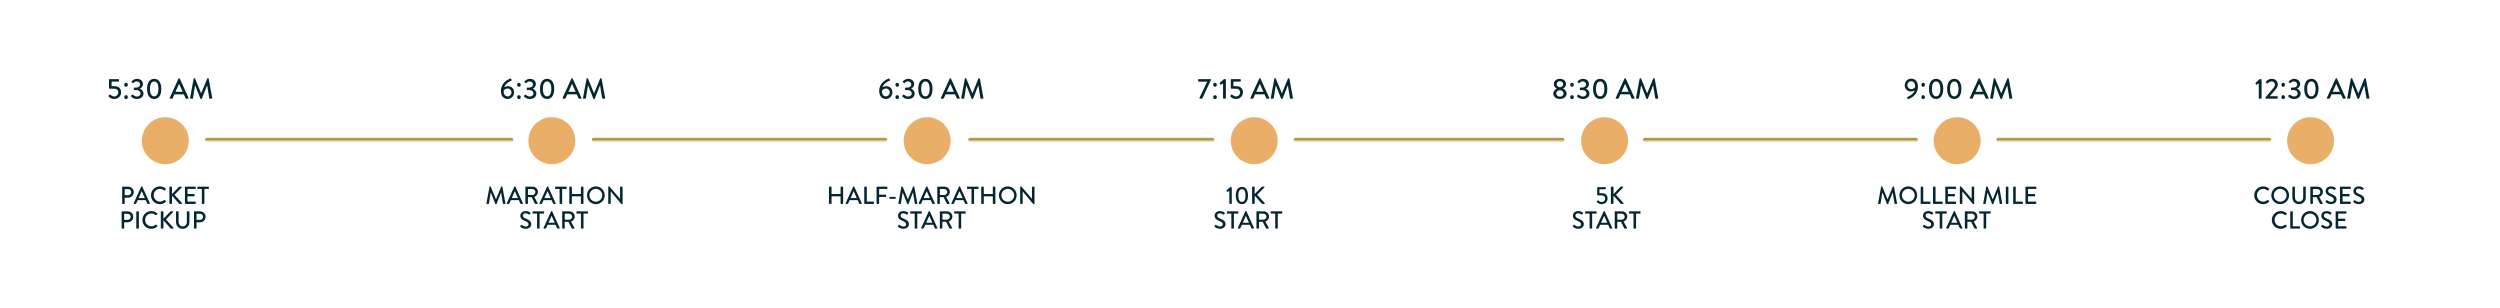 <svg xmlns="http://www.w3.org/2000/svg" width="608" height="75" viewBox="0 0 608 75" fill="none"><rect width="608" height="75" fill="white"></rect><path d="M121.817 22.11C121.817 20.157 123.49 19.331 124.134 19.086C124.218 19.058 124.281 19.093 124.309 19.17L124.428 19.457C124.463 19.541 124.435 19.618 124.302 19.66C123.98 19.765 122.867 20.346 122.636 21.207C122.692 21.172 123.098 20.948 123.567 20.948C124.309 20.948 125.03 21.501 125.03 22.467C125.03 23.349 124.316 24.07 123.469 24.07C122.349 24.07 121.817 23.188 121.817 22.11ZM123.462 23.44C123.98 23.44 124.386 22.999 124.386 22.474C124.386 21.949 123.973 21.522 123.455 21.522C122.902 21.522 122.538 21.928 122.496 22.054C122.44 22.642 122.699 23.44 123.462 23.44ZM125.772 23.622C125.772 23.449 125.814 23.328 125.898 23.258C125.982 23.188 126.082 23.153 126.199 23.153C126.32 23.153 126.423 23.188 126.507 23.258C126.596 23.328 126.64 23.449 126.64 23.622C126.64 23.79 126.596 23.911 126.507 23.986C126.423 24.061 126.32 24.098 126.199 24.098C126.082 24.098 125.982 24.061 125.898 23.986C125.814 23.911 125.772 23.79 125.772 23.622ZM125.772 20.626C125.772 20.449 125.814 20.325 125.898 20.255C125.982 20.185 126.082 20.15 126.199 20.15C126.32 20.15 126.423 20.185 126.507 20.255C126.596 20.325 126.64 20.449 126.64 20.626C126.64 20.794 126.596 20.915 126.507 20.99C126.423 21.065 126.32 21.102 126.199 21.102C126.082 21.102 125.982 21.065 125.898 20.99C125.814 20.915 125.772 20.794 125.772 20.626ZM127.435 23.447C127.393 23.398 127.393 23.321 127.442 23.279L127.715 23.027C127.785 22.971 127.848 22.978 127.904 23.041C127.946 23.097 128.338 23.475 128.856 23.475C129.311 23.475 129.731 23.188 129.731 22.719C129.731 22.299 129.374 21.9 128.625 21.9H128.233C128.156 21.9 128.1 21.851 128.1 21.753V21.452C128.1 21.347 128.142 21.305 128.24 21.305H128.632C129.29 21.305 129.619 20.969 129.619 20.556C129.619 20.087 129.234 19.793 128.821 19.793C128.401 19.793 128.149 20.031 128.009 20.185C127.967 20.241 127.89 20.255 127.827 20.199L127.568 19.968C127.512 19.919 127.519 19.835 127.568 19.786C127.568 19.786 128.1 19.17 128.863 19.17C129.675 19.17 130.326 19.667 130.326 20.451C130.326 20.99 129.92 21.403 129.605 21.55V21.571C129.934 21.711 130.452 22.131 130.452 22.733C130.452 23.496 129.836 24.07 128.87 24.07C128.002 24.07 127.589 23.629 127.435 23.447ZM133.058 24.07C131.952 24.07 131.322 23.153 131.322 21.62C131.322 20.087 131.952 19.17 133.058 19.17C134.157 19.17 134.787 20.087 134.787 21.62C134.787 23.153 134.157 24.07 133.058 24.07ZM133.058 23.433C133.709 23.433 134.08 22.782 134.08 21.62C134.08 20.472 133.709 19.814 133.058 19.814C132.4 19.814 132.029 20.472 132.029 21.62C132.029 22.782 132.4 23.433 133.058 23.433ZM136.94 24C136.835 24 136.779 23.909 136.821 23.818L138.97 19.107C138.991 19.065 139.054 19.03 139.089 19.03H139.159C139.194 19.03 139.257 19.065 139.278 19.107L141.413 23.818C141.455 23.909 141.399 24 141.294 24H140.853C140.769 24 140.72 23.958 140.692 23.895L140.258 22.936H137.969C137.829 23.258 137.682 23.573 137.542 23.895C137.521 23.944 137.465 24 137.381 24H136.94ZM138.242 22.334H139.992L139.131 20.416H139.096L138.242 22.334ZM141.778 23.839L142.646 19.135C142.66 19.079 142.716 19.03 142.772 19.03H142.884C142.926 19.03 142.989 19.065 143.003 19.107L144.466 22.684H144.494L145.95 19.107C145.964 19.065 146.02 19.03 146.069 19.03H146.181C146.237 19.03 146.293 19.079 146.307 19.135L147.168 23.839C147.189 23.937 147.14 24 147.042 24H146.587C146.524 24 146.468 23.951 146.454 23.902L145.936 20.773C145.929 20.773 145.915 20.773 145.915 20.773L144.655 23.993C144.641 24.035 144.599 24.07 144.536 24.07H144.41C144.354 24.07 144.305 24.035 144.291 23.993L143.024 20.773C143.017 20.773 143.003 20.773 142.996 20.773L142.492 23.902C142.485 23.951 142.422 24 142.366 24H141.911C141.813 24 141.764 23.937 141.778 23.839Z" fill="#032731"></path><path d="M118.299 49.452L119.043 45.42C119.055 45.372 119.103 45.33 119.151 45.33H119.247C119.283 45.33 119.337 45.36 119.349 45.396L120.603 48.462H120.627L121.875 45.396C121.887 45.36 121.935 45.33 121.977 45.33H122.073C122.121 45.33 122.169 45.372 122.181 45.42L122.919 49.452C122.937 49.536 122.895 49.59 122.811 49.59H122.421C122.367 49.59 122.319 49.548 122.307 49.506L121.863 46.824C121.857 46.824 121.845 46.824 121.845 46.824L120.765 49.584C120.753 49.62 120.717 49.65 120.663 49.65H120.555C120.507 49.65 120.465 49.62 120.453 49.584L119.367 46.824C119.361 46.824 119.349 46.824 119.343 46.824L118.911 49.506C118.905 49.548 118.851 49.59 118.803 49.59H118.413C118.329 49.59 118.287 49.536 118.299 49.452ZM123.34 49.59C123.25 49.59 123.202 49.512 123.238 49.434L125.08 45.396C125.098 45.36 125.152 45.33 125.182 45.33H125.242C125.272 45.33 125.326 45.36 125.344 45.396L127.174 49.434C127.21 49.512 127.162 49.59 127.072 49.59H126.694C126.622 49.59 126.58 49.554 126.556 49.5L126.184 48.678H124.222C124.102 48.954 123.976 49.224 123.856 49.5C123.838 49.542 123.79 49.59 123.718 49.59H123.34ZM124.456 48.162H125.956L125.218 46.518H125.188L124.456 48.162ZM127.774 49.476V45.504C127.774 45.444 127.822 45.39 127.888 45.39H129.52C130.24 45.39 130.828 45.96 130.828 46.674C130.828 47.226 130.462 47.682 129.94 47.892L130.762 49.416C130.804 49.494 130.762 49.59 130.66 49.59H130.192C130.144 49.59 130.108 49.56 130.096 49.536L129.298 47.946H128.392V49.476C128.392 49.536 128.338 49.59 128.278 49.59H127.888C127.822 49.59 127.774 49.536 127.774 49.476ZM128.404 47.43H129.472C129.862 47.43 130.204 47.1 130.204 46.686C130.204 46.296 129.862 45.972 129.472 45.972H128.404V47.43ZM131.303 49.59C131.213 49.59 131.165 49.512 131.201 49.434L133.043 45.396C133.061 45.36 133.115 45.33 133.145 45.33H133.205C133.235 45.33 133.289 45.36 133.307 45.396L135.137 49.434C135.173 49.512 135.125 49.59 135.035 49.59H134.657C134.585 49.59 134.543 49.554 134.519 49.5L134.147 48.678H132.185C132.065 48.954 131.939 49.224 131.819 49.5C131.801 49.542 131.753 49.59 131.681 49.59H131.303ZM132.419 48.162H133.919L133.181 46.518H133.151L132.419 48.162ZM136.091 49.476V45.954H135.113C135.047 45.954 134.999 45.9 134.999 45.84V45.504C134.999 45.444 135.047 45.39 135.113 45.39H137.693C137.759 45.39 137.807 45.444 137.807 45.504V45.84C137.807 45.9 137.759 45.954 137.693 45.954H136.715V49.476C136.715 49.536 136.661 49.59 136.601 49.59H136.205C136.145 49.59 136.091 49.536 136.091 49.476ZM138.456 49.476V45.504C138.456 45.444 138.51 45.39 138.57 45.39H138.966C139.032 45.39 139.08 45.444 139.08 45.504V47.178H141.276V45.504C141.276 45.444 141.324 45.39 141.39 45.39H141.786C141.846 45.39 141.9 45.444 141.9 45.504V49.476C141.9 49.536 141.846 49.59 141.786 49.59H141.39C141.324 49.59 141.276 49.536 141.276 49.476V47.742H139.08V49.476C139.08 49.536 139.032 49.59 138.966 49.59H138.57C138.51 49.59 138.456 49.536 138.456 49.476ZM142.755 47.496C142.755 46.296 143.709 45.33 144.909 45.33C146.109 45.33 147.069 46.296 147.069 47.496C147.069 48.696 146.109 49.65 144.909 49.65C143.709 49.65 142.755 48.696 142.755 47.496ZM143.355 47.496C143.355 48.354 144.057 49.05 144.909 49.05C145.767 49.05 146.469 48.354 146.469 47.496C146.469 46.644 145.767 45.93 144.909 45.93C144.057 45.93 143.355 46.644 143.355 47.496ZM147.925 49.476V45.438C147.925 45.378 147.979 45.33 148.039 45.33H148.189L150.793 48.342H150.799V45.504C150.799 45.444 150.847 45.39 150.913 45.39H151.297C151.357 45.39 151.411 45.444 151.411 45.504V49.542C151.411 49.602 151.357 49.65 151.297 49.65H151.141L148.537 46.554H148.531V49.476C148.531 49.536 148.483 49.59 148.417 49.59H148.039C147.979 49.59 147.925 49.536 147.925 49.476Z" fill="#032731"></path><path d="M126.578 55.176C126.524 55.128 126.482 55.086 126.542 54.984C126.596 54.906 126.644 54.816 126.698 54.738C126.752 54.66 126.836 54.636 126.902 54.69C126.938 54.72 127.4 55.104 127.862 55.104C128.276 55.104 128.54 54.852 128.54 54.546C128.54 54.186 128.228 53.958 127.634 53.712C127.022 53.454 126.542 53.136 126.542 52.44C126.542 51.972 126.902 51.33 127.856 51.33C128.456 51.33 128.906 51.642 128.966 51.684C129.014 51.714 129.062 51.798 129.002 51.888C128.954 51.96 128.9 52.044 128.852 52.116C128.804 52.194 128.726 52.23 128.642 52.176C128.6 52.152 128.18 51.876 127.832 51.876C127.328 51.876 127.154 52.194 127.154 52.416C127.154 52.758 127.418 52.968 127.916 53.172C128.612 53.454 129.206 53.784 129.206 54.516C129.206 55.14 128.648 55.65 127.868 55.65C127.136 55.65 126.674 55.266 126.578 55.176ZM130.611 55.476V51.954H129.633C129.567 51.954 129.519 51.9 129.519 51.84V51.504C129.519 51.444 129.567 51.39 129.633 51.39H132.213C132.279 51.39 132.327 51.444 132.327 51.504V51.84C132.327 51.9 132.279 51.954 132.213 51.954H131.235V55.476C131.235 55.536 131.181 55.59 131.121 55.59H130.725C130.665 55.59 130.611 55.536 130.611 55.476ZM132.286 55.59C132.196 55.59 132.148 55.512 132.184 55.434L134.026 51.396C134.044 51.36 134.098 51.33 134.128 51.33H134.188C134.218 51.33 134.272 51.36 134.29 51.396L136.12 55.434C136.156 55.512 136.108 55.59 136.018 55.59H135.64C135.568 55.59 135.526 55.554 135.502 55.5L135.13 54.678H133.168C133.048 54.954 132.922 55.224 132.802 55.5C132.784 55.542 132.736 55.59 132.664 55.59H132.286ZM133.402 54.162H134.902L134.164 52.518H134.134L133.402 54.162ZM136.72 55.476V51.504C136.72 51.444 136.768 51.39 136.834 51.39H138.466C139.186 51.39 139.774 51.96 139.774 52.674C139.774 53.226 139.408 53.682 138.886 53.892L139.708 55.416C139.75 55.494 139.708 55.59 139.606 55.59H139.138C139.09 55.59 139.054 55.56 139.042 55.536L138.244 53.946H137.338V55.476C137.338 55.536 137.284 55.59 137.224 55.59H136.834C136.768 55.59 136.72 55.536 136.72 55.476ZM137.35 53.43H138.418C138.808 53.43 139.15 53.1 139.15 52.686C139.15 52.296 138.808 51.972 138.418 51.972H137.35V53.43ZM141.287 55.476V51.954H140.309C140.243 51.954 140.195 51.9 140.195 51.84V51.504C140.195 51.444 140.243 51.39 140.309 51.39H142.889C142.955 51.39 143.003 51.444 143.003 51.504V51.84C143.003 51.9 142.955 51.954 142.889 51.954H141.911V55.476C141.911 55.536 141.857 55.59 141.797 55.59H141.401C141.341 55.59 141.287 55.536 141.287 55.476Z" fill="#032731"></path><path d="M213.817 22.11C213.817 20.157 215.49 19.331 216.134 19.086C216.218 19.058 216.281 19.093 216.309 19.17L216.428 19.457C216.463 19.541 216.435 19.618 216.302 19.66C215.98 19.765 214.867 20.346 214.636 21.207C214.692 21.172 215.098 20.948 215.567 20.948C216.309 20.948 217.03 21.501 217.03 22.467C217.03 23.349 216.316 24.07 215.469 24.07C214.349 24.07 213.817 23.188 213.817 22.11ZM215.462 23.44C215.98 23.44 216.386 22.999 216.386 22.474C216.386 21.949 215.973 21.522 215.455 21.522C214.902 21.522 214.538 21.928 214.496 22.054C214.44 22.642 214.699 23.44 215.462 23.44ZM217.772 23.622C217.772 23.449 217.814 23.328 217.898 23.258C217.982 23.188 218.082 23.153 218.199 23.153C218.32 23.153 218.423 23.188 218.507 23.258C218.596 23.328 218.64 23.449 218.64 23.622C218.64 23.79 218.596 23.911 218.507 23.986C218.423 24.061 218.32 24.098 218.199 24.098C218.082 24.098 217.982 24.061 217.898 23.986C217.814 23.911 217.772 23.79 217.772 23.622ZM217.772 20.626C217.772 20.449 217.814 20.325 217.898 20.255C217.982 20.185 218.082 20.15 218.199 20.15C218.32 20.15 218.423 20.185 218.507 20.255C218.596 20.325 218.64 20.449 218.64 20.626C218.64 20.794 218.596 20.915 218.507 20.99C218.423 21.065 218.32 21.102 218.199 21.102C218.082 21.102 217.982 21.065 217.898 20.99C217.814 20.915 217.772 20.794 217.772 20.626ZM219.435 23.447C219.393 23.398 219.393 23.321 219.442 23.279L219.715 23.027C219.785 22.971 219.848 22.978 219.904 23.041C219.946 23.097 220.338 23.475 220.856 23.475C221.311 23.475 221.731 23.188 221.731 22.719C221.731 22.299 221.374 21.9 220.625 21.9H220.233C220.156 21.9 220.1 21.851 220.1 21.753V21.452C220.1 21.347 220.142 21.305 220.24 21.305H220.632C221.29 21.305 221.619 20.969 221.619 20.556C221.619 20.087 221.234 19.793 220.821 19.793C220.401 19.793 220.149 20.031 220.009 20.185C219.967 20.241 219.89 20.255 219.827 20.199L219.568 19.968C219.512 19.919 219.519 19.835 219.568 19.786C219.568 19.786 220.1 19.17 220.863 19.17C221.675 19.17 222.326 19.667 222.326 20.451C222.326 20.99 221.92 21.403 221.605 21.55V21.571C221.934 21.711 222.452 22.131 222.452 22.733C222.452 23.496 221.836 24.07 220.87 24.07C220.002 24.07 219.589 23.629 219.435 23.447ZM225.058 24.07C223.952 24.07 223.322 23.153 223.322 21.62C223.322 20.087 223.952 19.17 225.058 19.17C226.157 19.17 226.787 20.087 226.787 21.62C226.787 23.153 226.157 24.07 225.058 24.07ZM225.058 23.433C225.709 23.433 226.08 22.782 226.08 21.62C226.08 20.472 225.709 19.814 225.058 19.814C224.4 19.814 224.029 20.472 224.029 21.62C224.029 22.782 224.4 23.433 225.058 23.433ZM228.94 24C228.835 24 228.779 23.909 228.821 23.818L230.97 19.107C230.991 19.065 231.054 19.03 231.089 19.03H231.159C231.194 19.03 231.257 19.065 231.278 19.107L233.413 23.818C233.455 23.909 233.399 24 233.294 24H232.853C232.769 24 232.72 23.958 232.692 23.895L232.258 22.936H229.969C229.829 23.258 229.682 23.573 229.542 23.895C229.521 23.944 229.465 24 229.381 24H228.94ZM230.242 22.334H231.992L231.131 20.416H231.096L230.242 22.334ZM233.778 23.839L234.646 19.135C234.66 19.079 234.716 19.03 234.772 19.03H234.884C234.926 19.03 234.989 19.065 235.003 19.107L236.466 22.684H236.494L237.95 19.107C237.964 19.065 238.02 19.03 238.069 19.03H238.181C238.237 19.03 238.293 19.079 238.307 19.135L239.168 23.839C239.189 23.937 239.14 24 239.042 24H238.587C238.524 24 238.468 23.951 238.454 23.902L237.936 20.773C237.929 20.773 237.915 20.773 237.915 20.773L236.655 23.993C236.641 24.035 236.599 24.07 236.536 24.07H236.41C236.354 24.07 236.305 24.035 236.291 23.993L235.024 20.773C235.017 20.773 235.003 20.773 234.996 20.773L234.492 23.902C234.485 23.951 234.422 24 234.366 24H233.911C233.813 24 233.764 23.937 233.778 23.839Z" fill="#032731"></path><path d="M201.609 49.476V45.504C201.609 45.444 201.663 45.39 201.723 45.39H202.119C202.185 45.39 202.233 45.444 202.233 45.504V47.178H204.429V45.504C204.429 45.444 204.477 45.39 204.543 45.39H204.939C204.999 45.39 205.053 45.444 205.053 45.504V49.476C205.053 49.536 204.999 49.59 204.939 49.59H204.543C204.477 49.59 204.429 49.536 204.429 49.476V47.742H202.233V49.476C202.233 49.536 202.185 49.59 202.119 49.59H201.723C201.663 49.59 201.609 49.536 201.609 49.476ZM205.752 49.59C205.662 49.59 205.614 49.512 205.65 49.434L207.492 45.396C207.51 45.36 207.564 45.33 207.594 45.33H207.654C207.684 45.33 207.738 45.36 207.756 45.396L209.586 49.434C209.622 49.512 209.574 49.59 209.484 49.59H209.106C209.034 49.59 208.992 49.554 208.968 49.5L208.596 48.678H206.634C206.514 48.954 206.388 49.224 206.268 49.5C206.25 49.542 206.202 49.59 206.13 49.59H205.752ZM206.868 48.162H208.368L207.63 46.518H207.6L206.868 48.162ZM210.187 49.476V45.504C210.187 45.444 210.235 45.39 210.301 45.39H210.697C210.757 45.39 210.811 45.444 210.811 45.504V49.032H212.437C212.503 49.032 212.551 49.086 212.551 49.146V49.476C212.551 49.536 212.503 49.59 212.437 49.59H210.301C210.235 49.59 210.187 49.536 210.187 49.476ZM213.181 49.476V45.504C213.181 45.444 213.229 45.39 213.295 45.39H215.695C215.761 45.39 215.809 45.444 215.809 45.504V45.84C215.809 45.9 215.761 45.954 215.695 45.954H213.799V47.34H215.401C215.461 47.34 215.515 47.394 215.515 47.454V47.784C215.515 47.844 215.461 47.898 215.401 47.898H213.799V49.476C213.799 49.536 213.745 49.59 213.685 49.59H213.295C213.229 49.59 213.181 49.536 213.181 49.476ZM216.426 48.354C216.36 48.354 216.312 48.306 216.312 48.246V47.988C216.312 47.922 216.36 47.874 216.426 47.874H217.722C217.788 47.874 217.836 47.922 217.836 47.988V48.246C217.836 48.306 217.788 48.354 217.722 48.354H216.426ZM218.477 49.452L219.221 45.42C219.233 45.372 219.281 45.33 219.329 45.33H219.425C219.461 45.33 219.515 45.36 219.527 45.396L220.781 48.462H220.805L222.053 45.396C222.065 45.36 222.113 45.33 222.155 45.33H222.251C222.299 45.33 222.347 45.372 222.359 45.42L223.097 49.452C223.115 49.536 223.073 49.59 222.989 49.59H222.599C222.545 49.59 222.497 49.548 222.485 49.506L222.041 46.824C222.035 46.824 222.023 46.824 222.023 46.824L220.943 49.584C220.931 49.62 220.895 49.65 220.841 49.65H220.733C220.685 49.65 220.643 49.62 220.631 49.584L219.545 46.824C219.539 46.824 219.527 46.824 219.521 46.824L219.089 49.506C219.083 49.548 219.029 49.59 218.981 49.59H218.591C218.507 49.59 218.465 49.536 218.477 49.452ZM223.518 49.59C223.428 49.59 223.38 49.512 223.416 49.434L225.258 45.396C225.276 45.36 225.33 45.33 225.36 45.33H225.42C225.45 45.33 225.504 45.36 225.522 45.396L227.352 49.434C227.388 49.512 227.34 49.59 227.25 49.59H226.872C226.8 49.59 226.758 49.554 226.734 49.5L226.362 48.678H224.4C224.28 48.954 224.154 49.224 224.034 49.5C224.016 49.542 223.968 49.59 223.896 49.59H223.518ZM224.634 48.162H226.134L225.396 46.518H225.366L224.634 48.162ZM227.952 49.476V45.504C227.952 45.444 228 45.39 228.066 45.39H229.698C230.418 45.39 231.006 45.96 231.006 46.674C231.006 47.226 230.64 47.682 230.118 47.892L230.94 49.416C230.982 49.494 230.94 49.59 230.838 49.59H230.37C230.322 49.59 230.286 49.56 230.274 49.536L229.476 47.946H228.57V49.476C228.57 49.536 228.516 49.59 228.456 49.59H228.066C228 49.59 227.952 49.536 227.952 49.476ZM228.582 47.43H229.65C230.04 47.43 230.382 47.1 230.382 46.686C230.382 46.296 230.04 45.972 229.65 45.972H228.582V47.43ZM231.481 49.59C231.391 49.59 231.343 49.512 231.379 49.434L233.221 45.396C233.239 45.36 233.293 45.33 233.323 45.33H233.383C233.413 45.33 233.467 45.36 233.485 45.396L235.315 49.434C235.351 49.512 235.303 49.59 235.213 49.59H234.835C234.763 49.59 234.721 49.554 234.697 49.5L234.325 48.678H232.363C232.243 48.954 232.117 49.224 231.997 49.5C231.979 49.542 231.931 49.59 231.859 49.59H231.481ZM232.597 48.162H234.097L233.359 46.518H233.329L232.597 48.162ZM236.269 49.476V45.954H235.291C235.225 45.954 235.177 45.9 235.177 45.84V45.504C235.177 45.444 235.225 45.39 235.291 45.39H237.871C237.937 45.39 237.985 45.444 237.985 45.504V45.84C237.985 45.9 237.937 45.954 237.871 45.954H236.893V49.476C236.893 49.536 236.839 49.59 236.779 49.59H236.383C236.323 49.59 236.269 49.536 236.269 49.476ZM238.634 49.476V45.504C238.634 45.444 238.688 45.39 238.748 45.39H239.144C239.21 45.39 239.258 45.444 239.258 45.504V47.178H241.454V45.504C241.454 45.444 241.502 45.39 241.568 45.39H241.964C242.024 45.39 242.078 45.444 242.078 45.504V49.476C242.078 49.536 242.024 49.59 241.964 49.59H241.568C241.502 49.59 241.454 49.536 241.454 49.476V47.742H239.258V49.476C239.258 49.536 239.21 49.59 239.144 49.59H238.748C238.688 49.59 238.634 49.536 238.634 49.476ZM242.934 47.496C242.934 46.296 243.888 45.33 245.088 45.33C246.288 45.33 247.248 46.296 247.248 47.496C247.248 48.696 246.288 49.65 245.088 49.65C243.888 49.65 242.934 48.696 242.934 47.496ZM243.534 47.496C243.534 48.354 244.236 49.05 245.088 49.05C245.946 49.05 246.648 48.354 246.648 47.496C246.648 46.644 245.946 45.93 245.088 45.93C244.236 45.93 243.534 46.644 243.534 47.496ZM248.103 49.476V45.438C248.103 45.378 248.157 45.33 248.217 45.33H248.367L250.971 48.342H250.977V45.504C250.977 45.444 251.025 45.39 251.091 45.39H251.475C251.535 45.39 251.589 45.444 251.589 45.504V49.542C251.589 49.602 251.535 49.65 251.475 49.65H251.319L248.715 46.554H248.709V49.476C248.709 49.536 248.661 49.59 248.595 49.59H248.217C248.157 49.59 248.103 49.536 248.103 49.476Z" fill="#032731"></path><path d="M218.428 55.176C218.374 55.128 218.332 55.086 218.392 54.984C218.446 54.906 218.494 54.816 218.548 54.738C218.602 54.66 218.686 54.636 218.752 54.69C218.788 54.72 219.25 55.104 219.712 55.104C220.126 55.104 220.39 54.852 220.39 54.546C220.39 54.186 220.078 53.958 219.484 53.712C218.872 53.454 218.392 53.136 218.392 52.44C218.392 51.972 218.752 51.33 219.706 51.33C220.306 51.33 220.756 51.642 220.816 51.684C220.864 51.714 220.912 51.798 220.852 51.888C220.804 51.96 220.75 52.044 220.702 52.116C220.654 52.194 220.576 52.23 220.492 52.176C220.45 52.152 220.03 51.876 219.682 51.876C219.178 51.876 219.004 52.194 219.004 52.416C219.004 52.758 219.268 52.968 219.766 53.172C220.462 53.454 221.056 53.784 221.056 54.516C221.056 55.14 220.498 55.65 219.718 55.65C218.986 55.65 218.524 55.266 218.428 55.176ZM222.461 55.476V51.954H221.483C221.417 51.954 221.369 51.9 221.369 51.84V51.504C221.369 51.444 221.417 51.39 221.483 51.39H224.063C224.129 51.39 224.177 51.444 224.177 51.504V51.84C224.177 51.9 224.129 51.954 224.063 51.954H223.085V55.476C223.085 55.536 223.031 55.59 222.971 55.59H222.575C222.515 55.59 222.461 55.536 222.461 55.476ZM224.136 55.59C224.046 55.59 223.998 55.512 224.034 55.434L225.876 51.396C225.894 51.36 225.948 51.33 225.978 51.33H226.038C226.068 51.33 226.122 51.36 226.14 51.396L227.97 55.434C228.006 55.512 227.958 55.59 227.868 55.59H227.49C227.418 55.59 227.376 55.554 227.352 55.5L226.98 54.678H225.018C224.898 54.954 224.772 55.224 224.652 55.5C224.634 55.542 224.586 55.59 224.514 55.59H224.136ZM225.252 54.162H226.752L226.014 52.518H225.984L225.252 54.162ZM228.57 55.476V51.504C228.57 51.444 228.618 51.39 228.684 51.39H230.316C231.036 51.39 231.624 51.96 231.624 52.674C231.624 53.226 231.258 53.682 230.736 53.892L231.558 55.416C231.6 55.494 231.558 55.59 231.456 55.59H230.988C230.94 55.59 230.904 55.56 230.892 55.536L230.094 53.946H229.188V55.476C229.188 55.536 229.134 55.59 229.074 55.59H228.684C228.618 55.59 228.57 55.536 228.57 55.476ZM229.2 53.43H230.268C230.658 53.43 231 53.1 231 52.686C231 52.296 230.658 51.972 230.268 51.972H229.2V53.43ZM233.137 55.476V51.954H232.159C232.093 51.954 232.045 51.9 232.045 51.84V51.504C232.045 51.444 232.093 51.39 232.159 51.39H234.739C234.805 51.39 234.853 51.444 234.853 51.504V51.84C234.853 51.9 234.805 51.954 234.739 51.954H233.761V55.476C233.761 55.536 233.707 55.59 233.647 55.59H233.251C233.191 55.59 233.137 55.536 233.137 55.476Z" fill="#032731"></path><path d="M291.705 23.867V23.79L293.595 19.856H291.523C291.453 19.856 291.39 19.793 291.39 19.723V19.373C291.39 19.303 291.453 19.24 291.523 19.24H294.386C294.456 19.24 294.519 19.303 294.519 19.373V19.422L292.461 23.811C292.398 23.951 292.363 24 292.188 24H291.866C291.775 24 291.705 23.937 291.705 23.867ZM295.055 23.622C295.055 23.449 295.097 23.328 295.181 23.258C295.265 23.188 295.365 23.153 295.482 23.153C295.603 23.153 295.706 23.188 295.79 23.258C295.878 23.328 295.923 23.449 295.923 23.622C295.923 23.79 295.878 23.911 295.79 23.986C295.706 24.061 295.603 24.098 295.482 24.098C295.365 24.098 295.265 24.061 295.181 23.986C295.097 23.911 295.055 23.79 295.055 23.622ZM295.055 20.626C295.055 20.449 295.097 20.325 295.181 20.255C295.265 20.185 295.365 20.15 295.482 20.15C295.603 20.15 295.706 20.185 295.79 20.255C295.878 20.325 295.923 20.449 295.923 20.626C295.923 20.794 295.878 20.915 295.79 20.99C295.706 21.065 295.603 21.102 295.482 21.102C295.365 21.102 295.265 21.065 295.181 20.99C295.097 20.915 295.055 20.794 295.055 20.626ZM297.446 23.867V20.311L296.886 20.577C296.823 20.605 296.753 20.591 296.732 20.528L296.648 20.283C296.627 20.227 296.641 20.171 296.669 20.143L297.663 19.24H298.006C298.076 19.24 298.132 19.303 298.132 19.373V23.867C298.132 23.937 298.076 24 298.006 24H297.579C297.502 24 297.446 23.937 297.446 23.867ZM299.257 23.489C299.166 23.384 299.159 23.335 299.243 23.251C299.334 23.174 299.411 23.083 299.502 23.006C299.558 22.957 299.614 22.943 299.67 23.006C299.719 23.069 300.111 23.461 300.643 23.461C301.217 23.461 301.595 22.971 301.595 22.474C301.595 21.984 301.273 21.578 300.622 21.578H299.551C299.411 21.578 299.334 21.445 299.334 21.333V19.373C299.334 19.303 299.39 19.24 299.467 19.24H301.63C301.707 19.24 301.763 19.303 301.763 19.373V19.716C301.763 19.786 301.707 19.849 301.63 19.849H299.964V20.955H300.671C301.7 20.955 302.281 21.55 302.281 22.467C302.281 23.342 301.581 24.07 300.622 24.07C299.859 24.07 299.432 23.699 299.257 23.489ZM304.213 24C304.108 24 304.052 23.909 304.094 23.818L306.243 19.107C306.264 19.065 306.327 19.03 306.362 19.03H306.432C306.467 19.03 306.53 19.065 306.551 19.107L308.686 23.818C308.728 23.909 308.672 24 308.567 24H308.126C308.042 24 307.993 23.958 307.965 23.895L307.531 22.936H305.242C305.102 23.258 304.955 23.573 304.815 23.895C304.794 23.944 304.738 24 304.654 24H304.213ZM305.515 22.334H307.265L306.404 20.416H306.369L305.515 22.334ZM309.051 23.839L309.919 19.135C309.933 19.079 309.989 19.03 310.045 19.03H310.157C310.199 19.03 310.262 19.065 310.276 19.107L311.739 22.684H311.767L313.223 19.107C313.237 19.065 313.293 19.03 313.342 19.03H313.454C313.51 19.03 313.566 19.079 313.58 19.135L314.441 23.839C314.462 23.937 314.413 24 314.315 24H313.86C313.797 24 313.741 23.951 313.727 23.902L313.209 20.773C313.202 20.773 313.188 20.773 313.188 20.773L311.928 23.993C311.914 24.035 311.872 24.07 311.809 24.07H311.683C311.627 24.07 311.578 24.035 311.564 23.993L310.297 20.773C310.29 20.773 310.276 20.773 310.269 20.773L309.765 23.902C309.758 23.951 309.695 24 309.639 24H309.184C309.086 24 309.037 23.937 309.051 23.839Z" fill="#032731"></path><path d="M298.977 49.476V46.428L298.497 46.656C298.443 46.68 298.383 46.668 298.365 46.614L298.293 46.404C298.275 46.356 298.287 46.308 298.311 46.284L299.163 45.51H299.457C299.517 45.51 299.565 45.564 299.565 45.624V49.476C299.565 49.536 299.517 49.59 299.457 49.59H299.091C299.025 49.59 298.977 49.536 298.977 49.476ZM302.036 49.65C301.088 49.65 300.548 48.864 300.548 47.55C300.548 46.236 301.088 45.45 302.036 45.45C302.978 45.45 303.518 46.236 303.518 47.55C303.518 48.864 302.978 49.65 302.036 49.65ZM302.036 49.104C302.594 49.104 302.912 48.546 302.912 47.55C302.912 46.566 302.594 46.002 302.036 46.002C301.472 46.002 301.154 46.566 301.154 47.55C301.154 48.546 301.472 49.104 302.036 49.104ZM304.507 49.446V45.534C304.507 45.456 304.567 45.39 304.651 45.39H304.999C305.077 45.39 305.143 45.456 305.143 45.534V47.196L306.835 45.45C306.859 45.42 306.901 45.39 306.949 45.39H307.399C307.507 45.39 307.567 45.516 307.483 45.606L305.749 47.37L307.585 49.392C307.633 49.452 307.603 49.59 307.477 49.59H306.997C306.937 49.59 306.901 49.566 306.889 49.548L305.143 47.58V49.446C305.143 49.524 305.077 49.59 304.999 49.59H304.651C304.567 49.59 304.507 49.524 304.507 49.446Z" fill="#032731"></path><path d="M295.428 55.176C295.374 55.128 295.332 55.086 295.392 54.984C295.446 54.906 295.494 54.816 295.548 54.738C295.602 54.66 295.686 54.636 295.752 54.69C295.788 54.72 296.25 55.104 296.712 55.104C297.126 55.104 297.39 54.852 297.39 54.546C297.39 54.186 297.078 53.958 296.484 53.712C295.872 53.454 295.392 53.136 295.392 52.44C295.392 51.972 295.752 51.33 296.706 51.33C297.306 51.33 297.756 51.642 297.816 51.684C297.864 51.714 297.912 51.798 297.852 51.888C297.804 51.96 297.75 52.044 297.702 52.116C297.654 52.194 297.576 52.23 297.492 52.176C297.45 52.152 297.03 51.876 296.682 51.876C296.178 51.876 296.004 52.194 296.004 52.416C296.004 52.758 296.268 52.968 296.766 53.172C297.462 53.454 298.056 53.784 298.056 54.516C298.056 55.14 297.498 55.65 296.718 55.65C295.986 55.65 295.524 55.266 295.428 55.176ZM299.461 55.476V51.954H298.483C298.417 51.954 298.369 51.9 298.369 51.84V51.504C298.369 51.444 298.417 51.39 298.483 51.39H301.063C301.129 51.39 301.177 51.444 301.177 51.504V51.84C301.177 51.9 301.129 51.954 301.063 51.954H300.085V55.476C300.085 55.536 300.031 55.59 299.971 55.59H299.575C299.515 55.59 299.461 55.536 299.461 55.476ZM301.136 55.59C301.046 55.59 300.998 55.512 301.034 55.434L302.876 51.396C302.894 51.36 302.948 51.33 302.978 51.33H303.038C303.068 51.33 303.122 51.36 303.14 51.396L304.97 55.434C305.006 55.512 304.958 55.59 304.868 55.59H304.49C304.418 55.59 304.376 55.554 304.352 55.5L303.98 54.678H302.018C301.898 54.954 301.772 55.224 301.652 55.5C301.634 55.542 301.586 55.59 301.514 55.59H301.136ZM302.252 54.162H303.752L303.014 52.518H302.984L302.252 54.162ZM305.57 55.476V51.504C305.57 51.444 305.618 51.39 305.684 51.39H307.316C308.036 51.39 308.624 51.96 308.624 52.674C308.624 53.226 308.258 53.682 307.736 53.892L308.558 55.416C308.6 55.494 308.558 55.59 308.456 55.59H307.988C307.94 55.59 307.904 55.56 307.892 55.536L307.094 53.946H306.188V55.476C306.188 55.536 306.134 55.59 306.074 55.59H305.684C305.618 55.59 305.57 55.536 305.57 55.476ZM306.2 53.43H307.268C307.658 53.43 308 53.1 308 52.686C308 52.296 307.658 51.972 307.268 51.972H306.2V53.43ZM310.137 55.476V51.954H309.159C309.093 51.954 309.045 51.9 309.045 51.84V51.504C309.045 51.444 309.093 51.39 309.159 51.39H311.739C311.805 51.39 311.853 51.444 311.853 51.504V51.84C311.853 51.9 311.805 51.954 311.739 51.954H310.761V55.476C310.761 55.536 310.707 55.59 310.647 55.59H310.251C310.191 55.59 310.137 55.536 310.137 55.476Z" fill="#032731"></path><path d="M377.757 22.726C377.757 22.117 378.345 21.676 378.604 21.557V21.536C378.303 21.382 377.883 20.997 377.883 20.451C377.883 19.681 378.527 19.17 379.367 19.17C380.228 19.17 380.865 19.681 380.865 20.451C380.865 20.99 380.445 21.375 380.144 21.529V21.557C380.466 21.704 380.991 22.124 380.991 22.726C380.991 23.489 380.375 24.07 379.36 24.07C378.38 24.07 377.757 23.489 377.757 22.726ZM379.374 21.228C379.913 21.151 380.158 20.85 380.158 20.479C380.158 20.052 379.815 19.744 379.353 19.744C378.933 19.744 378.59 20.052 378.59 20.479C378.59 20.857 378.828 21.144 379.374 21.228ZM378.485 22.74C378.485 23.202 378.905 23.503 379.367 23.503C379.864 23.503 380.263 23.209 380.263 22.74C380.263 22.369 379.941 21.984 379.374 21.9C378.807 21.984 378.485 22.369 378.485 22.74ZM381.881 23.622C381.881 23.449 381.923 23.328 382.007 23.258C382.091 23.188 382.192 23.153 382.308 23.153C382.43 23.153 382.532 23.188 382.616 23.258C382.705 23.328 382.749 23.449 382.749 23.622C382.749 23.79 382.705 23.911 382.616 23.986C382.532 24.061 382.43 24.098 382.308 24.098C382.192 24.098 382.091 24.061 382.007 23.986C381.923 23.911 381.881 23.79 381.881 23.622ZM381.881 20.626C381.881 20.449 381.923 20.325 382.007 20.255C382.091 20.185 382.192 20.15 382.308 20.15C382.43 20.15 382.532 20.185 382.616 20.255C382.705 20.325 382.749 20.449 382.749 20.626C382.749 20.794 382.705 20.915 382.616 20.99C382.532 21.065 382.43 21.102 382.308 21.102C382.192 21.102 382.091 21.065 382.007 20.99C381.923 20.915 381.881 20.794 381.881 20.626ZM383.544 23.447C383.502 23.398 383.502 23.321 383.551 23.279L383.824 23.027C383.894 22.971 383.957 22.978 384.013 23.041C384.055 23.097 384.447 23.475 384.965 23.475C385.42 23.475 385.84 23.188 385.84 22.719C385.84 22.299 385.483 21.9 384.734 21.9H384.342C384.265 21.9 384.209 21.851 384.209 21.753V21.452C384.209 21.347 384.251 21.305 384.349 21.305H384.741C385.399 21.305 385.728 20.969 385.728 20.556C385.728 20.087 385.343 19.793 384.93 19.793C384.51 19.793 384.258 20.031 384.118 20.185C384.076 20.241 383.999 20.255 383.936 20.199L383.677 19.968C383.621 19.919 383.628 19.835 383.677 19.786C383.677 19.786 384.209 19.17 384.972 19.17C385.784 19.17 386.435 19.667 386.435 20.451C386.435 20.99 386.029 21.403 385.714 21.55V21.571C386.043 21.711 386.561 22.131 386.561 22.733C386.561 23.496 385.945 24.07 384.979 24.07C384.111 24.07 383.698 23.629 383.544 23.447ZM389.168 24.07C388.062 24.07 387.432 23.153 387.432 21.62C387.432 20.087 388.062 19.17 389.168 19.17C390.267 19.17 390.897 20.087 390.897 21.62C390.897 23.153 390.267 24.07 389.168 24.07ZM389.168 23.433C389.819 23.433 390.19 22.782 390.19 21.62C390.19 20.472 389.819 19.814 389.168 19.814C388.51 19.814 388.139 20.472 388.139 21.62C388.139 22.782 388.51 23.433 389.168 23.433ZM393.05 24C392.945 24 392.889 23.909 392.931 23.818L395.08 19.107C395.101 19.065 395.164 19.03 395.199 19.03H395.269C395.304 19.03 395.367 19.065 395.388 19.107L397.523 23.818C397.565 23.909 397.509 24 397.404 24H396.963C396.879 24 396.83 23.958 396.802 23.895L396.368 22.936H394.079C393.939 23.258 393.792 23.573 393.652 23.895C393.631 23.944 393.575 24 393.491 24H393.05ZM394.352 22.334H396.102L395.241 20.416H395.206L394.352 22.334ZM397.887 23.839L398.755 19.135C398.769 19.079 398.825 19.03 398.881 19.03H398.993C399.035 19.03 399.098 19.065 399.112 19.107L400.575 22.684H400.603L402.059 19.107C402.073 19.065 402.129 19.03 402.178 19.03H402.29C402.346 19.03 402.402 19.079 402.416 19.135L403.277 23.839C403.298 23.937 403.249 24 403.151 24H402.696C402.633 24 402.577 23.951 402.563 23.902L402.045 20.773C402.038 20.773 402.024 20.773 402.024 20.773L400.764 23.993C400.75 24.035 400.708 24.07 400.645 24.07H400.519C400.463 24.07 400.414 24.035 400.4 23.993L399.133 20.773C399.126 20.773 399.112 20.773 399.105 20.773L398.601 23.902C398.594 23.951 398.531 24 398.475 24H398.02C397.922 24 397.873 23.937 397.887 23.839Z" fill="#032731"></path><path d="M388.374 49.152C388.296 49.062 388.29 49.02 388.362 48.948C388.44 48.882 388.506 48.804 388.584 48.738C388.632 48.696 388.68 48.684 388.728 48.738C388.77 48.792 389.106 49.128 389.562 49.128C390.054 49.128 390.378 48.708 390.378 48.282C390.378 47.862 390.102 47.514 389.544 47.514H388.626C388.506 47.514 388.44 47.4 388.44 47.304V45.624C388.44 45.564 388.488 45.51 388.554 45.51H390.408C390.474 45.51 390.522 45.564 390.522 45.624V45.918C390.522 45.978 390.474 46.032 390.408 46.032H388.98V46.98H389.586C390.468 46.98 390.966 47.49 390.966 48.276C390.966 49.026 390.366 49.65 389.544 49.65C388.89 49.65 388.524 49.332 388.374 49.152ZM391.766 49.446V45.534C391.766 45.456 391.826 45.39 391.91 45.39H392.258C392.336 45.39 392.402 45.456 392.402 45.534V47.196L394.094 45.45C394.118 45.42 394.16 45.39 394.208 45.39H394.658C394.766 45.39 394.826 45.516 394.742 45.606L393.008 47.37L394.844 49.392C394.892 49.452 394.862 49.59 394.736 49.59H394.256C394.196 49.59 394.16 49.566 394.148 49.548L392.402 47.58V49.446C392.402 49.524 392.336 49.59 392.258 49.59H391.91C391.826 49.59 391.766 49.524 391.766 49.446Z" fill="#032731"></path><path d="M382.558 55.176C382.504 55.128 382.462 55.086 382.522 54.984C382.576 54.906 382.624 54.816 382.678 54.738C382.732 54.66 382.816 54.636 382.882 54.69C382.918 54.72 383.38 55.104 383.842 55.104C384.256 55.104 384.52 54.852 384.52 54.546C384.52 54.186 384.208 53.958 383.614 53.712C383.002 53.454 382.522 53.136 382.522 52.44C382.522 51.972 382.882 51.33 383.836 51.33C384.436 51.33 384.886 51.642 384.946 51.684C384.994 51.714 385.042 51.798 384.982 51.888C384.934 51.96 384.88 52.044 384.832 52.116C384.784 52.194 384.706 52.23 384.622 52.176C384.58 52.152 384.16 51.876 383.812 51.876C383.308 51.876 383.134 52.194 383.134 52.416C383.134 52.758 383.398 52.968 383.896 53.172C384.592 53.454 385.186 53.784 385.186 54.516C385.186 55.14 384.628 55.65 383.848 55.65C383.116 55.65 382.654 55.266 382.558 55.176ZM386.591 55.476V51.954H385.613C385.547 51.954 385.499 51.9 385.499 51.84V51.504C385.499 51.444 385.547 51.39 385.613 51.39H388.193C388.259 51.39 388.307 51.444 388.307 51.504V51.84C388.307 51.9 388.259 51.954 388.193 51.954H387.215V55.476C387.215 55.536 387.161 55.59 387.101 55.59H386.705C386.645 55.59 386.591 55.536 386.591 55.476ZM388.266 55.59C388.176 55.59 388.128 55.512 388.164 55.434L390.006 51.396C390.024 51.36 390.078 51.33 390.108 51.33H390.168C390.198 51.33 390.252 51.36 390.27 51.396L392.1 55.434C392.136 55.512 392.088 55.59 391.998 55.59H391.62C391.548 55.59 391.506 55.554 391.482 55.5L391.11 54.678H389.148C389.028 54.954 388.902 55.224 388.782 55.5C388.764 55.542 388.716 55.59 388.644 55.59H388.266ZM389.382 54.162H390.882L390.144 52.518H390.114L389.382 54.162ZM392.7 55.476V51.504C392.7 51.444 392.748 51.39 392.814 51.39H394.446C395.166 51.39 395.754 51.96 395.754 52.674C395.754 53.226 395.388 53.682 394.866 53.892L395.688 55.416C395.73 55.494 395.688 55.59 395.586 55.59H395.118C395.07 55.59 395.034 55.56 395.022 55.536L394.224 53.946H393.318V55.476C393.318 55.536 393.264 55.59 393.204 55.59H392.814C392.748 55.59 392.7 55.536 392.7 55.476ZM393.33 53.43H394.398C394.788 53.43 395.13 53.1 395.13 52.686C395.13 52.296 394.788 51.972 394.398 51.972H393.33V53.43ZM397.267 55.476V51.954H396.289C396.223 51.954 396.175 51.9 396.175 51.84V51.504C396.175 51.444 396.223 51.39 396.289 51.39H398.869C398.935 51.39 398.983 51.444 398.983 51.504V51.84C398.983 51.9 398.935 51.954 398.869 51.954H397.891V55.476C397.891 55.536 397.837 55.59 397.777 55.59H397.381C397.321 55.59 397.267 55.536 397.267 55.476Z" fill="#032731"></path><path d="M456.744 49.452L457.488 45.42C457.5 45.372 457.548 45.33 457.596 45.33H457.692C457.728 45.33 457.782 45.36 457.794 45.396L459.048 48.462H459.072L460.32 45.396C460.332 45.36 460.38 45.33 460.422 45.33H460.518C460.566 45.33 460.614 45.372 460.626 45.42L461.364 49.452C461.382 49.536 461.34 49.59 461.256 49.59H460.866C460.812 49.59 460.764 49.548 460.752 49.506L460.308 46.824C460.302 46.824 460.29 46.824 460.29 46.824L459.21 49.584C459.198 49.62 459.162 49.65 459.108 49.65H459C458.952 49.65 458.91 49.62 458.898 49.584L457.812 46.824C457.806 46.824 457.794 46.824 457.788 46.824L457.356 49.506C457.35 49.548 457.296 49.59 457.248 49.59H456.858C456.774 49.59 456.732 49.536 456.744 49.452ZM461.941 47.496C461.941 46.296 462.895 45.33 464.095 45.33C465.295 45.33 466.255 46.296 466.255 47.496C466.255 48.696 465.295 49.65 464.095 49.65C462.895 49.65 461.941 48.696 461.941 47.496ZM462.541 47.496C462.541 48.354 463.243 49.05 464.095 49.05C464.953 49.05 465.655 48.354 465.655 47.496C465.655 46.644 464.953 45.93 464.095 45.93C463.243 45.93 462.541 46.644 462.541 47.496ZM467.11 49.476V45.504C467.11 45.444 467.158 45.39 467.224 45.39H467.62C467.68 45.39 467.734 45.444 467.734 45.504V49.032H469.36C469.426 49.032 469.474 49.086 469.474 49.146V49.476C469.474 49.536 469.426 49.59 469.36 49.59H467.224C467.158 49.59 467.11 49.536 467.11 49.476ZM470.104 49.476V45.504C470.104 45.444 470.152 45.39 470.218 45.39H470.614C470.674 45.39 470.728 45.444 470.728 45.504V49.032H472.354C472.42 49.032 472.468 49.086 472.468 49.146V49.476C472.468 49.536 472.42 49.59 472.354 49.59H470.218C470.152 49.59 470.104 49.536 470.104 49.476ZM473.099 49.476V45.504C473.099 45.444 473.147 45.39 473.213 45.39H475.613C475.679 45.39 475.727 45.444 475.727 45.504V45.84C475.727 45.9 475.679 45.954 475.613 45.954H473.717V47.178H475.319C475.379 47.178 475.433 47.232 475.433 47.292V47.628C475.433 47.694 475.379 47.742 475.319 47.742H473.717V49.032H475.613C475.679 49.032 475.727 49.086 475.727 49.146V49.476C475.727 49.536 475.679 49.59 475.613 49.59H473.213C473.147 49.59 473.099 49.536 473.099 49.476ZM476.632 49.476V45.438C476.632 45.378 476.686 45.33 476.746 45.33H476.896L479.5 48.342H479.506V45.504C479.506 45.444 479.554 45.39 479.62 45.39H480.004C480.064 45.39 480.118 45.444 480.118 45.504V49.542C480.118 49.602 480.064 49.65 480.004 49.65H479.848L477.244 46.554H477.238V49.476C477.238 49.536 477.19 49.59 477.124 49.59H476.746C476.686 49.59 476.632 49.536 476.632 49.476ZM482.315 49.452L483.059 45.42C483.071 45.372 483.119 45.33 483.167 45.33H483.263C483.299 45.33 483.353 45.36 483.365 45.396L484.619 48.462H484.643L485.891 45.396C485.903 45.36 485.951 45.33 485.993 45.33H486.089C486.137 45.33 486.185 45.372 486.197 45.42L486.935 49.452C486.953 49.536 486.911 49.59 486.827 49.59H486.437C486.383 49.59 486.335 49.548 486.323 49.506L485.879 46.824C485.873 46.824 485.861 46.824 485.861 46.824L484.781 49.584C484.769 49.62 484.733 49.65 484.679 49.65H484.571C484.523 49.65 484.481 49.62 484.469 49.584L483.383 46.824C483.377 46.824 483.365 46.824 483.359 46.824L482.927 49.506C482.921 49.548 482.867 49.59 482.819 49.59H482.429C482.345 49.59 482.303 49.536 482.315 49.452ZM487.817 49.476V45.504C487.817 45.444 487.871 45.39 487.931 45.39H488.327C488.387 45.39 488.441 45.444 488.441 45.504V49.476C488.441 49.536 488.387 49.59 488.327 49.59H487.931C487.871 49.59 487.817 49.536 487.817 49.476ZM489.604 49.476V45.504C489.604 45.444 489.652 45.39 489.718 45.39H490.114C490.174 45.39 490.228 45.444 490.228 45.504V49.032H491.854C491.92 49.032 491.968 49.086 491.968 49.146V49.476C491.968 49.536 491.92 49.59 491.854 49.59H489.718C489.652 49.59 489.604 49.536 489.604 49.476ZM492.599 49.476V45.504C492.599 45.444 492.647 45.39 492.713 45.39H495.113C495.179 45.39 495.227 45.444 495.227 45.504V45.84C495.227 45.9 495.179 45.954 495.113 45.954H493.217V47.178H494.819C494.879 47.178 494.933 47.232 494.933 47.292V47.628C494.933 47.694 494.879 47.742 494.819 47.742H493.217V49.032H495.113C495.179 49.032 495.227 49.086 495.227 49.146V49.476C495.227 49.536 495.179 49.59 495.113 49.59H492.713C492.647 49.59 492.599 49.536 492.599 49.476Z" fill="#032731"></path><path d="M467.708 55.176C467.654 55.128 467.612 55.086 467.672 54.984C467.726 54.906 467.774 54.816 467.828 54.738C467.882 54.66 467.966 54.636 468.032 54.69C468.068 54.72 468.53 55.104 468.992 55.104C469.406 55.104 469.67 54.852 469.67 54.546C469.67 54.186 469.358 53.958 468.764 53.712C468.152 53.454 467.672 53.136 467.672 52.44C467.672 51.972 468.032 51.33 468.986 51.33C469.586 51.33 470.036 51.642 470.096 51.684C470.144 51.714 470.192 51.798 470.132 51.888C470.084 51.96 470.03 52.044 469.982 52.116C469.934 52.194 469.856 52.23 469.772 52.176C469.73 52.152 469.31 51.876 468.962 51.876C468.458 51.876 468.284 52.194 468.284 52.416C468.284 52.758 468.548 52.968 469.046 53.172C469.742 53.454 470.336 53.784 470.336 54.516C470.336 55.14 469.778 55.65 468.998 55.65C468.266 55.65 467.804 55.266 467.708 55.176ZM471.741 55.476V51.954H470.763C470.697 51.954 470.649 51.9 470.649 51.84V51.504C470.649 51.444 470.697 51.39 470.763 51.39H473.343C473.409 51.39 473.457 51.444 473.457 51.504V51.84C473.457 51.9 473.409 51.954 473.343 51.954H472.365V55.476C472.365 55.536 472.311 55.59 472.251 55.59H471.855C471.795 55.59 471.741 55.536 471.741 55.476ZM473.416 55.59C473.326 55.59 473.278 55.512 473.314 55.434L475.156 51.396C475.174 51.36 475.228 51.33 475.258 51.33H475.318C475.348 51.33 475.402 51.36 475.42 51.396L477.25 55.434C477.286 55.512 477.238 55.59 477.148 55.59H476.77C476.698 55.59 476.656 55.554 476.632 55.5L476.26 54.678H474.298C474.178 54.954 474.052 55.224 473.932 55.5C473.914 55.542 473.866 55.59 473.794 55.59H473.416ZM474.532 54.162H476.032L475.294 52.518H475.264L474.532 54.162ZM477.85 55.476V51.504C477.85 51.444 477.898 51.39 477.964 51.39H479.596C480.316 51.39 480.904 51.96 480.904 52.674C480.904 53.226 480.538 53.682 480.016 53.892L480.838 55.416C480.88 55.494 480.838 55.59 480.736 55.59H480.268C480.22 55.59 480.184 55.56 480.172 55.536L479.374 53.946H478.468V55.476C478.468 55.536 478.414 55.59 478.354 55.59H477.964C477.898 55.59 477.85 55.536 477.85 55.476ZM478.48 53.43H479.548C479.938 53.43 480.28 53.1 480.28 52.686C480.28 52.296 479.938 51.972 479.548 51.972H478.48V53.43ZM482.417 55.476V51.954H481.439C481.373 51.954 481.325 51.9 481.325 51.84V51.504C481.325 51.444 481.373 51.39 481.439 51.39H484.019C484.085 51.39 484.133 51.444 484.133 51.504V51.84C484.133 51.9 484.085 51.954 484.019 51.954H483.041V55.476C483.041 55.536 482.987 55.59 482.927 55.59H482.531C482.471 55.59 482.417 55.536 482.417 55.476Z" fill="#032731"></path><path d="M463.833 23.741C463.798 23.657 463.826 23.58 463.959 23.538C464.281 23.433 465.401 22.852 465.632 21.998C465.569 22.033 465.163 22.25 464.701 22.25C463.952 22.25 463.231 21.697 463.231 20.731C463.231 19.849 463.945 19.128 464.799 19.128C465.912 19.128 466.444 20.01 466.444 21.095C466.444 23.048 464.771 23.867 464.127 24.119C464.043 24.147 463.98 24.112 463.952 24.035L463.833 23.741ZM464.806 21.683C465.366 21.683 465.73 21.277 465.765 21.151C465.828 20.563 465.562 19.758 464.799 19.758C464.288 19.758 463.875 20.206 463.875 20.724C463.875 21.256 464.288 21.683 464.806 21.683ZM467.284 23.622C467.284 23.449 467.326 23.328 467.41 23.258C467.494 23.188 467.595 23.153 467.711 23.153C467.833 23.153 467.935 23.188 468.019 23.258C468.108 23.328 468.152 23.449 468.152 23.622C468.152 23.79 468.108 23.911 468.019 23.986C467.935 24.061 467.833 24.098 467.711 24.098C467.595 24.098 467.494 24.061 467.41 23.986C467.326 23.911 467.284 23.79 467.284 23.622ZM467.284 20.626C467.284 20.449 467.326 20.325 467.41 20.255C467.494 20.185 467.595 20.15 467.711 20.15C467.833 20.15 467.935 20.185 468.019 20.255C468.108 20.325 468.152 20.449 468.152 20.626C468.152 20.794 468.108 20.915 468.019 20.99C467.935 21.065 467.833 21.102 467.711 21.102C467.595 21.102 467.494 21.065 467.41 20.99C467.326 20.915 467.284 20.794 467.284 20.626ZM470.865 24.07C469.759 24.07 469.129 23.153 469.129 21.62C469.129 20.087 469.759 19.17 470.865 19.17C471.964 19.17 472.594 20.087 472.594 21.62C472.594 23.153 471.964 24.07 470.865 24.07ZM470.865 23.433C471.516 23.433 471.887 22.782 471.887 21.62C471.887 20.472 471.516 19.814 470.865 19.814C470.207 19.814 469.836 20.472 469.836 21.62C469.836 22.782 470.207 23.433 470.865 23.433ZM475.281 24.07C474.175 24.07 473.545 23.153 473.545 21.62C473.545 20.087 474.175 19.17 475.281 19.17C476.38 19.17 477.01 20.087 477.01 21.62C477.01 23.153 476.38 24.07 475.281 24.07ZM475.281 23.433C475.932 23.433 476.303 22.782 476.303 21.62C476.303 20.472 475.932 19.814 475.281 19.814C474.623 19.814 474.252 20.472 474.252 21.62C474.252 22.782 474.623 23.433 475.281 23.433ZM479.163 24C479.058 24 479.002 23.909 479.044 23.818L481.193 19.107C481.214 19.065 481.277 19.03 481.312 19.03H481.382C481.417 19.03 481.48 19.065 481.501 19.107L483.636 23.818C483.678 23.909 483.622 24 483.517 24H483.076C482.992 24 482.943 23.958 482.915 23.895L482.481 22.936H480.192C480.052 23.258 479.905 23.573 479.765 23.895C479.744 23.944 479.688 24 479.604 24H479.163ZM480.465 22.334H482.215L481.354 20.416H481.319L480.465 22.334ZM484.001 23.839L484.869 19.135C484.883 19.079 484.939 19.03 484.995 19.03H485.107C485.149 19.03 485.212 19.065 485.226 19.107L486.689 22.684H486.717L488.173 19.107C488.187 19.065 488.243 19.03 488.292 19.03H488.404C488.46 19.03 488.516 19.079 488.53 19.135L489.391 23.839C489.412 23.937 489.363 24 489.265 24H488.81C488.747 24 488.691 23.951 488.677 23.902L488.159 20.773C488.152 20.773 488.138 20.773 488.138 20.773L486.878 23.993C486.864 24.035 486.822 24.07 486.759 24.07H486.633C486.577 24.07 486.528 24.035 486.514 23.993L485.247 20.773C485.24 20.773 485.226 20.773 485.219 20.773L484.715 23.902C484.708 23.951 484.645 24 484.589 24H484.134C484.036 24 483.987 23.937 484.001 23.839Z" fill="#032731"></path><path d="M548.226 47.496C548.226 46.296 549.192 45.33 550.392 45.33C550.998 45.33 551.436 45.534 551.844 45.888C551.898 45.936 551.898 46.008 551.85 46.056L551.586 46.326C551.544 46.38 551.49 46.38 551.436 46.326C551.154 46.08 550.77 45.924 550.398 45.924C549.54 45.924 548.892 46.644 548.892 47.484C548.892 48.324 549.546 49.038 550.404 49.038C550.842 49.038 551.148 48.864 551.436 48.642C551.49 48.6 551.544 48.606 551.58 48.636L551.856 48.906C551.904 48.948 551.892 49.026 551.85 49.068C551.442 49.464 550.926 49.65 550.392 49.65C549.192 49.65 548.226 48.696 548.226 47.496ZM552.386 47.496C552.386 46.296 553.34 45.33 554.54 45.33C555.74 45.33 556.7 46.296 556.7 47.496C556.7 48.696 555.74 49.65 554.54 49.65C553.34 49.65 552.386 48.696 552.386 47.496ZM552.986 47.496C552.986 48.354 553.688 49.05 554.54 49.05C555.398 49.05 556.1 48.354 556.1 47.496C556.1 46.644 555.398 45.93 554.54 45.93C553.688 45.93 552.986 46.644 552.986 47.496ZM557.501 48.024V45.504C557.501 45.444 557.555 45.39 557.615 45.39H558.017C558.083 45.39 558.131 45.444 558.131 45.504V47.982C558.131 48.582 558.515 49.05 559.127 49.05C559.745 49.05 560.135 48.588 560.135 47.994V45.504C560.135 45.444 560.183 45.39 560.249 45.39H560.651C560.711 45.39 560.765 45.444 560.765 45.504V48.024C560.765 48.936 560.075 49.65 559.127 49.65C558.185 49.65 557.501 48.936 557.501 48.024ZM561.874 49.476V45.504C561.874 45.444 561.922 45.39 561.988 45.39H563.62C564.34 45.39 564.928 45.96 564.928 46.674C564.928 47.226 564.562 47.682 564.04 47.892L564.862 49.416C564.904 49.494 564.862 49.59 564.76 49.59H564.292C564.244 49.59 564.208 49.56 564.196 49.536L563.398 47.946H562.492V49.476C562.492 49.536 562.438 49.59 562.378 49.59H561.988C561.922 49.59 561.874 49.536 561.874 49.476ZM562.504 47.43H563.572C563.962 47.43 564.304 47.1 564.304 46.686C564.304 46.296 563.962 45.972 563.572 45.972H562.504V47.43ZM565.63 49.176C565.576 49.128 565.534 49.086 565.594 48.984C565.648 48.906 565.696 48.816 565.75 48.738C565.804 48.66 565.888 48.636 565.954 48.69C565.99 48.72 566.452 49.104 566.914 49.104C567.328 49.104 567.592 48.852 567.592 48.546C567.592 48.186 567.28 47.958 566.686 47.712C566.074 47.454 565.594 47.136 565.594 46.44C565.594 45.972 565.954 45.33 566.908 45.33C567.508 45.33 567.958 45.642 568.018 45.684C568.066 45.714 568.114 45.798 568.054 45.888C568.006 45.96 567.952 46.044 567.904 46.116C567.856 46.194 567.778 46.23 567.694 46.176C567.652 46.152 567.232 45.876 566.884 45.876C566.38 45.876 566.206 46.194 566.206 46.416C566.206 46.758 566.47 46.968 566.968 47.172C567.664 47.454 568.258 47.784 568.258 48.516C568.258 49.14 567.7 49.65 566.92 49.65C566.188 49.65 565.726 49.266 565.63 49.176ZM569.087 49.476V45.504C569.087 45.444 569.135 45.39 569.201 45.39H571.601C571.667 45.39 571.715 45.444 571.715 45.504V45.84C571.715 45.9 571.667 45.954 571.601 45.954H569.705V47.178H571.307C571.367 47.178 571.421 47.232 571.421 47.292V47.628C571.421 47.694 571.367 47.742 571.307 47.742H569.705V49.032H571.601C571.667 49.032 571.715 49.086 571.715 49.146V49.476C571.715 49.536 571.667 49.59 571.601 49.59H569.201C569.135 49.59 569.087 49.536 569.087 49.476ZM572.386 49.176C572.332 49.128 572.29 49.086 572.35 48.984C572.404 48.906 572.452 48.816 572.506 48.738C572.56 48.66 572.644 48.636 572.71 48.69C572.746 48.72 573.208 49.104 573.67 49.104C574.084 49.104 574.348 48.852 574.348 48.546C574.348 48.186 574.036 47.958 573.442 47.712C572.83 47.454 572.35 47.136 572.35 46.44C572.35 45.972 572.71 45.33 573.664 45.33C574.264 45.33 574.714 45.642 574.774 45.684C574.822 45.714 574.87 45.798 574.81 45.888C574.762 45.96 574.708 46.044 574.66 46.116C574.612 46.194 574.534 46.23 574.45 46.176C574.408 46.152 573.988 45.876 573.64 45.876C573.136 45.876 572.962 46.194 572.962 46.416C572.962 46.758 573.226 46.968 573.724 47.172C574.42 47.454 575.014 47.784 575.014 48.516C575.014 49.14 574.456 49.65 573.676 49.65C572.944 49.65 572.482 49.266 572.386 49.176Z" fill="#032731"></path><path d="M552.506 53.496C552.506 52.296 553.472 51.33 554.672 51.33C555.278 51.33 555.716 51.534 556.124 51.888C556.178 51.936 556.178 52.008 556.13 52.056L555.866 52.326C555.824 52.38 555.77 52.38 555.716 52.326C555.434 52.08 555.05 51.924 554.678 51.924C553.82 51.924 553.172 52.644 553.172 53.484C553.172 54.324 553.826 55.038 554.684 55.038C555.122 55.038 555.428 54.864 555.716 54.642C555.77 54.6 555.824 54.606 555.86 54.636L556.136 54.906C556.184 54.948 556.172 55.026 556.13 55.068C555.722 55.464 555.206 55.65 554.672 55.65C553.472 55.65 552.506 54.696 552.506 53.496ZM556.99 55.476V51.504C556.99 51.444 557.038 51.39 557.104 51.39H557.5C557.56 51.39 557.614 51.444 557.614 51.504V55.032H559.24C559.306 55.032 559.354 55.086 559.354 55.146V55.476C559.354 55.536 559.306 55.59 559.24 55.59H557.104C557.038 55.59 556.99 55.536 556.99 55.476ZM559.637 53.496C559.637 52.296 560.591 51.33 561.791 51.33C562.991 51.33 563.951 52.296 563.951 53.496C563.951 54.696 562.991 55.65 561.791 55.65C560.591 55.65 559.637 54.696 559.637 53.496ZM560.237 53.496C560.237 54.354 560.939 55.05 561.791 55.05C562.649 55.05 563.351 54.354 563.351 53.496C563.351 52.644 562.649 51.93 561.791 51.93C560.939 51.93 560.237 52.644 560.237 53.496ZM564.572 55.176C564.518 55.128 564.476 55.086 564.536 54.984C564.59 54.906 564.638 54.816 564.692 54.738C564.746 54.66 564.83 54.636 564.896 54.69C564.932 54.72 565.394 55.104 565.856 55.104C566.27 55.104 566.534 54.852 566.534 54.546C566.534 54.186 566.222 53.958 565.628 53.712C565.016 53.454 564.536 53.136 564.536 52.44C564.536 51.972 564.896 51.33 565.85 51.33C566.45 51.33 566.9 51.642 566.96 51.684C567.008 51.714 567.056 51.798 566.996 51.888C566.948 51.96 566.894 52.044 566.846 52.116C566.798 52.194 566.72 52.23 566.636 52.176C566.594 52.152 566.174 51.876 565.826 51.876C565.322 51.876 565.148 52.194 565.148 52.416C565.148 52.758 565.412 52.968 565.91 53.172C566.606 53.454 567.2 53.784 567.2 54.516C567.2 55.14 566.642 55.65 565.862 55.65C565.13 55.65 564.668 55.266 564.572 55.176ZM568.029 55.476V51.504C568.029 51.444 568.077 51.39 568.143 51.39H570.543C570.609 51.39 570.657 51.444 570.657 51.504V51.84C570.657 51.9 570.609 51.954 570.543 51.954H568.647V53.178H570.249C570.309 53.178 570.363 53.232 570.363 53.292V53.628C570.363 53.694 570.309 53.742 570.249 53.742H568.647V55.032H570.543C570.609 55.032 570.657 55.086 570.657 55.146V55.476C570.657 55.536 570.609 55.59 570.543 55.59H568.143C568.077 55.59 568.029 55.536 568.029 55.476Z" fill="#032731"></path><path d="M549.335 23.867V20.311L548.775 20.577C548.712 20.605 548.642 20.591 548.621 20.528L548.537 20.283C548.516 20.227 548.53 20.171 548.558 20.143L549.552 19.24H549.895C549.965 19.24 550.021 19.303 550.021 19.373V23.867C550.021 23.937 549.965 24 549.895 24H549.468C549.391 24 549.335 23.937 549.335 23.867ZM550.965 23.867V23.685C551.483 23.097 552.211 22.208 552.729 21.592C553.079 21.2 553.261 20.85 553.261 20.57C553.261 20.213 553.016 19.807 552.4 19.807C552.015 19.807 551.7 20.073 551.511 20.276C551.455 20.332 551.378 20.332 551.322 20.276L551.084 20.038C551.042 19.996 551.028 19.912 551.077 19.856C551.077 19.856 551.602 19.17 552.435 19.17C553.436 19.17 553.968 19.807 553.968 20.542C553.968 21.081 553.674 21.452 553.296 21.907C552.925 22.355 552.435 22.929 552.022 23.398H553.807C553.877 23.398 553.94 23.461 553.94 23.531V23.867C553.94 23.937 553.877 24 553.807 24H551.098C551.021 24 550.965 23.937 550.965 23.867ZM554.84 23.622C554.84 23.449 554.882 23.328 554.966 23.258C555.05 23.188 555.15 23.153 555.267 23.153C555.388 23.153 555.491 23.188 555.575 23.258C555.663 23.328 555.708 23.449 555.708 23.622C555.708 23.79 555.663 23.911 555.575 23.986C555.491 24.061 555.388 24.098 555.267 24.098C555.15 24.098 555.05 24.061 554.966 23.986C554.882 23.911 554.84 23.79 554.84 23.622ZM554.84 20.626C554.84 20.449 554.882 20.325 554.966 20.255C555.05 20.185 555.15 20.15 555.267 20.15C555.388 20.15 555.491 20.185 555.575 20.255C555.663 20.325 555.708 20.449 555.708 20.626C555.708 20.794 555.663 20.915 555.575 20.99C555.491 21.065 555.388 21.102 555.267 21.102C555.15 21.102 555.05 21.065 554.966 20.99C554.882 20.915 554.84 20.794 554.84 20.626ZM556.503 23.447C556.461 23.398 556.461 23.321 556.51 23.279L556.783 23.027C556.853 22.971 556.916 22.978 556.972 23.041C557.014 23.097 557.406 23.475 557.924 23.475C558.379 23.475 558.799 23.188 558.799 22.719C558.799 22.299 558.442 21.9 557.693 21.9H557.301C557.224 21.9 557.168 21.851 557.168 21.753V21.452C557.168 21.347 557.21 21.305 557.308 21.305H557.7C558.358 21.305 558.687 20.969 558.687 20.556C558.687 20.087 558.302 19.793 557.889 19.793C557.469 19.793 557.217 20.031 557.077 20.185C557.035 20.241 556.958 20.255 556.895 20.199L556.636 19.968C556.58 19.919 556.587 19.835 556.636 19.786C556.636 19.786 557.168 19.17 557.931 19.17C558.743 19.17 559.394 19.667 559.394 20.451C559.394 20.99 558.988 21.403 558.673 21.55V21.571C559.002 21.711 559.52 22.131 559.52 22.733C559.52 23.496 558.904 24.07 557.938 24.07C557.07 24.07 556.657 23.629 556.503 23.447ZM562.126 24.07C561.02 24.07 560.39 23.153 560.39 21.62C560.39 20.087 561.02 19.17 562.126 19.17C563.225 19.17 563.855 20.087 563.855 21.62C563.855 23.153 563.225 24.07 562.126 24.07ZM562.126 23.433C562.777 23.433 563.148 22.782 563.148 21.62C563.148 20.472 562.777 19.814 562.126 19.814C561.468 19.814 561.097 20.472 561.097 21.62C561.097 22.782 561.468 23.433 562.126 23.433ZM566.008 24C565.903 24 565.847 23.909 565.889 23.818L568.038 19.107C568.059 19.065 568.122 19.03 568.157 19.03H568.227C568.262 19.03 568.325 19.065 568.346 19.107L570.481 23.818C570.523 23.909 570.467 24 570.362 24H569.921C569.837 24 569.788 23.958 569.76 23.895L569.326 22.936H567.037C566.897 23.258 566.75 23.573 566.61 23.895C566.589 23.944 566.533 24 566.449 24H566.008ZM567.31 22.334H569.06L568.199 20.416H568.164L567.31 22.334ZM570.846 23.839L571.714 19.135C571.728 19.079 571.784 19.03 571.84 19.03H571.952C571.994 19.03 572.057 19.065 572.071 19.107L573.534 22.684H573.562L575.018 19.107C575.032 19.065 575.088 19.03 575.137 19.03H575.249C575.305 19.03 575.361 19.079 575.375 19.135L576.236 23.839C576.257 23.937 576.208 24 576.11 24H575.655C575.592 24 575.536 23.951 575.522 23.902L575.004 20.773C574.997 20.773 574.983 20.773 574.983 20.773L573.723 23.993C573.709 24.035 573.667 24.07 573.604 24.07H573.478C573.422 24.07 573.373 24.035 573.359 23.993L572.092 20.773C572.085 20.773 572.071 20.773 572.064 20.773L571.56 23.902C571.553 23.951 571.49 24 571.434 24H570.979C570.881 24 570.832 23.937 570.846 23.839Z" fill="#032731"></path><path d="M26.434 23.489C26.343 23.384 26.336 23.335 26.42 23.251C26.511 23.174 26.588 23.083 26.679 23.006C26.735 22.957 26.791 22.943 26.847 23.006C26.896 23.069 27.288 23.461 27.82 23.461C28.394 23.461 28.772 22.971 28.772 22.474C28.772 21.984 28.45 21.578 27.799 21.578H26.728C26.588 21.578 26.511 21.445 26.511 21.333V19.373C26.511 19.303 26.567 19.24 26.644 19.24H28.807C28.884 19.24 28.94 19.303 28.94 19.373V19.716C28.94 19.786 28.884 19.849 28.807 19.849H27.141V20.955H27.848C28.877 20.955 29.458 21.55 29.458 22.467C29.458 23.342 28.758 24.07 27.799 24.07C27.036 24.07 26.609 23.699 26.434 23.489ZM30.216 23.622C30.216 23.449 30.258 23.328 30.342 23.258C30.426 23.188 30.526 23.153 30.643 23.153C30.764 23.153 30.867 23.188 30.951 23.258C31.04 23.328 31.084 23.449 31.084 23.622C31.084 23.79 31.04 23.911 30.951 23.986C30.867 24.061 30.764 24.098 30.643 24.098C30.526 24.098 30.426 24.061 30.342 23.986C30.258 23.911 30.216 23.79 30.216 23.622ZM30.216 20.626C30.216 20.449 30.258 20.325 30.342 20.255C30.426 20.185 30.526 20.15 30.643 20.15C30.764 20.15 30.867 20.185 30.951 20.255C31.04 20.325 31.084 20.449 31.084 20.626C31.084 20.794 31.04 20.915 30.951 20.99C30.867 21.065 30.764 21.102 30.643 21.102C30.526 21.102 30.426 21.065 30.342 20.99C30.258 20.915 30.216 20.794 30.216 20.626ZM31.879 23.447C31.837 23.398 31.837 23.321 31.886 23.279L32.159 23.027C32.229 22.971 32.292 22.978 32.348 23.041C32.39 23.097 32.782 23.475 33.3 23.475C33.755 23.475 34.175 23.188 34.175 22.719C34.175 22.299 33.818 21.9 33.069 21.9H32.677C32.6 21.9 32.544 21.851 32.544 21.753V21.452C32.544 21.347 32.586 21.305 32.684 21.305H33.076C33.734 21.305 34.063 20.969 34.063 20.556C34.063 20.087 33.678 19.793 33.265 19.793C32.845 19.793 32.593 20.031 32.453 20.185C32.411 20.241 32.334 20.255 32.271 20.199L32.012 19.968C31.956 19.919 31.963 19.835 32.012 19.786C32.012 19.786 32.544 19.17 33.307 19.17C34.119 19.17 34.77 19.667 34.77 20.451C34.77 20.99 34.364 21.403 34.049 21.55V21.571C34.378 21.711 34.896 22.131 34.896 22.733C34.896 23.496 34.28 24.07 33.314 24.07C32.446 24.07 32.033 23.629 31.879 23.447ZM37.502 24.07C36.396 24.07 35.766 23.153 35.766 21.62C35.766 20.087 36.396 19.17 37.502 19.17C38.601 19.17 39.231 20.087 39.231 21.62C39.231 23.153 38.601 24.07 37.502 24.07ZM37.502 23.433C38.153 23.433 38.524 22.782 38.524 21.62C38.524 20.472 38.153 19.814 37.502 19.814C36.844 19.814 36.473 20.472 36.473 21.62C36.473 22.782 36.844 23.433 37.502 23.433ZM41.384 24C41.279 24 41.223 23.909 41.265 23.818L43.414 19.107C43.435 19.065 43.498 19.03 43.533 19.03H43.603C43.638 19.03 43.701 19.065 43.722 19.107L45.857 23.818C45.899 23.909 45.843 24 45.738 24H45.297C45.213 24 45.164 23.958 45.136 23.895L44.702 22.936H42.413C42.273 23.258 42.126 23.573 41.986 23.895C41.965 23.944 41.909 24 41.825 24H41.384ZM42.686 22.334H44.436L43.575 20.416H43.54L42.686 22.334ZM46.222 23.839L47.09 19.135C47.104 19.079 47.16 19.03 47.216 19.03H47.328C47.37 19.03 47.433 19.065 47.447 19.107L48.91 22.684H48.938L50.394 19.107C50.408 19.065 50.464 19.03 50.513 19.03H50.625C50.681 19.03 50.737 19.079 50.751 19.135L51.612 23.839C51.633 23.937 51.584 24 51.486 24H51.031C50.968 24 50.912 23.951 50.898 23.902L50.38 20.773C50.373 20.773 50.359 20.773 50.359 20.773L49.099 23.993C49.085 24.035 49.043 24.07 48.98 24.07H48.854C48.798 24.07 48.749 24.035 48.735 23.993L47.468 20.773C47.461 20.773 47.447 20.773 47.44 20.773L46.936 23.902C46.929 23.951 46.866 24 46.81 24H46.355C46.257 24 46.208 23.937 46.222 23.839Z" fill="#032731"></path><path d="M29.71 49.476V45.504C29.71 45.444 29.758 45.39 29.824 45.39H31.192C31.93 45.39 32.536 45.99 32.536 46.716C32.536 47.46 31.93 48.066 31.198 48.066H30.328V49.476C30.328 49.536 30.274 49.59 30.214 49.59H29.824C29.758 49.59 29.71 49.536 29.71 49.476ZM30.328 47.478H31.156C31.57 47.478 31.918 47.142 31.918 46.71C31.918 46.302 31.57 45.99 31.156 45.99H30.328V47.478ZM32.605 49.59C32.515 49.59 32.467 49.512 32.503 49.434L34.345 45.396C34.363 45.36 34.417 45.33 34.447 45.33H34.507C34.537 45.33 34.591 45.36 34.609 45.396L36.439 49.434C36.475 49.512 36.427 49.59 36.337 49.59H35.959C35.887 49.59 35.845 49.554 35.821 49.5L35.449 48.678H33.487C33.367 48.954 33.241 49.224 33.121 49.5C33.103 49.542 33.055 49.59 32.983 49.59H32.605ZM33.721 48.162H35.221L34.483 46.518H34.453L33.721 48.162ZM36.711 47.496C36.711 46.296 37.677 45.33 38.877 45.33C39.483 45.33 39.921 45.534 40.329 45.888C40.383 45.936 40.383 46.008 40.335 46.056L40.071 46.326C40.029 46.38 39.975 46.38 39.921 46.326C39.639 46.08 39.255 45.924 38.883 45.924C38.025 45.924 37.377 46.644 37.377 47.484C37.377 48.324 38.031 49.038 38.889 49.038C39.327 49.038 39.633 48.864 39.921 48.642C39.975 48.6 40.029 48.606 40.065 48.636L40.341 48.906C40.389 48.948 40.377 49.026 40.335 49.068C39.927 49.464 39.411 49.65 38.877 49.65C37.677 49.65 36.711 48.696 36.711 47.496ZM41.194 49.446V45.534C41.194 45.456 41.254 45.39 41.338 45.39H41.686C41.764 45.39 41.83 45.456 41.83 45.534V47.196L43.522 45.45C43.546 45.42 43.588 45.39 43.636 45.39H44.086C44.194 45.39 44.254 45.516 44.17 45.606L42.436 47.37L44.272 49.392C44.32 49.452 44.29 49.59 44.164 49.59H43.684C43.624 49.59 43.588 49.566 43.576 49.548L41.83 47.58V49.446C41.83 49.524 41.764 49.59 41.686 49.59H41.338C41.254 49.59 41.194 49.524 41.194 49.446ZM44.98 49.476V45.504C44.98 45.444 45.028 45.39 45.093 45.39H47.493C47.559 45.39 47.608 45.444 47.608 45.504V45.84C47.608 45.9 47.559 45.954 47.493 45.954H45.597V47.178H47.2C47.26 47.178 47.313 47.232 47.313 47.292V47.628C47.313 47.694 47.26 47.742 47.2 47.742H45.597V49.032H47.493C47.559 49.032 47.608 49.086 47.608 49.146V49.476C47.608 49.536 47.559 49.59 47.493 49.59H45.093C45.028 49.59 44.98 49.536 44.98 49.476ZM49.089 49.476V45.954H48.111C48.045 45.954 47.997 45.9 47.997 45.84V45.504C47.997 45.444 48.045 45.39 48.111 45.39H50.691C50.757 45.39 50.805 45.444 50.805 45.504V45.84C50.805 45.9 50.757 45.954 50.691 45.954H49.713V49.476C49.713 49.536 49.659 49.59 49.599 49.59H49.203C49.143 49.59 49.089 49.536 49.089 49.476Z" fill="#032731"></path><path d="M29.583 55.476V51.504C29.583 51.444 29.631 51.39 29.697 51.39H31.065C31.803 51.39 32.409 51.99 32.409 52.716C32.409 53.46 31.803 54.066 31.071 54.066H30.201V55.476C30.201 55.536 30.147 55.59 30.087 55.59H29.697C29.631 55.59 29.583 55.536 29.583 55.476ZM30.201 53.478H31.029C31.443 53.478 31.791 53.142 31.791 52.71C31.791 52.302 31.443 51.99 31.029 51.99H30.201V53.478ZM33.145 55.476V51.504C33.145 51.444 33.199 51.39 33.259 51.39H33.655C33.715 51.39 33.769 51.444 33.769 51.504V55.476C33.769 55.536 33.715 55.59 33.655 55.59H33.259C33.199 55.59 33.145 55.536 33.145 55.476ZM34.627 53.496C34.627 52.296 35.593 51.33 36.792 51.33C37.398 51.33 37.837 51.534 38.245 51.888C38.298 51.936 38.298 52.008 38.251 52.056L37.986 52.326C37.944 52.38 37.891 52.38 37.837 52.326C37.554 52.08 37.17 51.924 36.798 51.924C35.941 51.924 35.292 52.644 35.292 53.484C35.292 54.324 35.947 55.038 36.804 55.038C37.242 55.038 37.548 54.864 37.837 54.642C37.891 54.6 37.944 54.606 37.98 54.636L38.257 54.906C38.304 54.948 38.292 55.026 38.251 55.068C37.843 55.464 37.327 55.65 36.792 55.65C35.593 55.65 34.627 54.696 34.627 53.496ZM39.11 55.446V51.534C39.11 51.456 39.17 51.39 39.254 51.39H39.602C39.68 51.39 39.746 51.456 39.746 51.534V53.196L41.438 51.45C41.462 51.42 41.504 51.39 41.552 51.39H42.002C42.11 51.39 42.17 51.516 42.086 51.606L40.352 53.37L42.188 55.392C42.236 55.452 42.206 55.59 42.08 55.59H41.6C41.54 55.59 41.504 55.566 41.492 55.548L39.746 53.58V55.446C39.746 55.524 39.68 55.59 39.602 55.59H39.254C39.17 55.59 39.11 55.524 39.11 55.446ZM42.806 54.024V51.504C42.806 51.444 42.86 51.39 42.92 51.39H43.322C43.388 51.39 43.436 51.444 43.436 51.504V53.982C43.436 54.582 43.82 55.05 44.432 55.05C45.05 55.05 45.44 54.588 45.44 53.994V51.504C45.44 51.444 45.488 51.39 45.554 51.39H45.956C46.016 51.39 46.07 51.444 46.07 51.504V54.024C46.07 54.936 45.38 55.65 44.432 55.65C43.49 55.65 42.806 54.936 42.806 54.024ZM47.179 55.476V51.504C47.179 51.444 47.227 51.39 47.293 51.39H48.661C49.399 51.39 50.005 51.99 50.005 52.716C50.005 53.46 49.399 54.066 48.667 54.066H47.797V55.476C47.797 55.536 47.743 55.59 47.683 55.59H47.293C47.227 55.59 47.179 55.536 47.179 55.476ZM47.797 53.478H48.625C49.039 53.478 49.387 53.142 49.387 52.71C49.387 52.302 49.039 51.99 48.625 51.99H47.797V53.478Z" fill="#032731"></path><path d="M134.21 39.43C137.087 39.43 139.42 37.097 139.42 34.22C139.42 31.343 137.087 29.01 134.21 29.01C131.333 29.01 129 31.343 129 34.22C129 37.097 131.333 39.43 134.21 39.43Z" fill="#E9AE67" stroke="#E9AE67" stroke-miterlimit="10"></path><path d="M225.49 39.43C228.367 39.43 230.7 37.097 230.7 34.22C230.7 31.343 228.367 29.01 225.49 29.01C222.613 29.01 220.28 31.343 220.28 34.22C220.28 37.097 222.613 39.43 225.49 39.43Z" fill="#E9AE67" stroke="#E9AE67" stroke-miterlimit="10"></path><path d="M305.03 39.43C307.907 39.43 310.24 37.097 310.24 34.22C310.24 31.343 307.907 29.01 305.03 29.01C302.153 29.01 299.82 31.343 299.82 34.22C299.82 37.097 302.153 39.43 305.03 39.43Z" fill="#E9AE67" stroke="#E9AE67" stroke-miterlimit="10"></path><path d="M475.99 39.43C478.867 39.43 481.2 37.097 481.2 34.22C481.2 31.343 478.867 29.01 475.99 29.01C473.113 29.01 470.78 31.343 470.78 34.22C470.78 37.097 473.113 39.43 475.99 39.43Z" fill="#E9AE67" stroke="#E9AE67" stroke-miterlimit="10"></path><path d="M390.23 39.43C393.107 39.43 395.44 37.097 395.44 34.22C395.44 31.343 393.107 29.01 390.23 29.01C387.353 29.01 385.02 31.343 385.02 34.22C385.02 37.097 387.353 39.43 390.23 39.43Z" fill="#E9AE67" stroke="#E9AE67" stroke-miterlimit="10"></path><path d="M561.94 39.43C564.817 39.43 567.15 37.097 567.15 34.22C567.15 31.343 564.817 29.01 561.94 29.01C559.063 29.01 556.73 31.343 556.73 34.22C556.73 37.097 559.063 39.43 561.94 39.43Z" fill="#E9AE67" stroke="#E9AE67" stroke-miterlimit="10"></path><path d="M40.21 39.43C43.087 39.43 45.42 37.097 45.42 34.22C45.42 31.343 43.087 29.01 40.21 29.01C37.333 29.01 35 31.343 35 34.22C35 37.097 37.333 39.43 40.21 39.43Z" fill="#E8AD67" stroke="#E9AE67" stroke-miterlimit="10"></path><path d="M50.38 34.01H124.33" stroke="url(#paint0_linear_399_73)" stroke-linecap="round" stroke-linejoin="round"></path><path d="M400.05 34.01H465.91" stroke="url(#paint1_linear_399_73)" stroke-linecap="round" stroke-linejoin="round"></path><path d="M144.42 34.01H215.28" stroke="url(#paint2_linear_399_73)" stroke-linecap="round" stroke-linejoin="round"></path><path d="M315.12 34.01H379.97" stroke="url(#paint3_linear_399_73)" stroke-linecap="round" stroke-linejoin="round"></path><path d="M486 34.01H551.86" stroke="url(#paint4_linear_399_73)" stroke-linecap="round" stroke-linejoin="round"></path><path d="M235.96 34.01H294.82" stroke="url(#paint5_linear_399_73)" stroke-linecap="round" stroke-linejoin="round"></path><defs><linearGradient id="paint0_linear_399_73" x1="87.35" y1="35.01" x2="87.35" y2="34.01" gradientUnits="userSpaceOnUse"><stop stop-color="#A17F3F"></stop><stop offset="0.267" stop-color="#F9E5B7"></stop><stop offset="0.448" stop-color="#DECCA4"></stop><stop offset="0.672" stop-color="#F8E3B6"></stop><stop offset="1" stop-color="#B3954F"></stop></linearGradient><linearGradient id="paint1_linear_399_73" x1="432.976" y1="35.01" x2="432.976" y2="34.01" gradientUnits="userSpaceOnUse"><stop stop-color="#A17F3F"></stop><stop offset="0.267" stop-color="#F9E5B7"></stop><stop offset="0.448" stop-color="#DECCA4"></stop><stop offset="0.672" stop-color="#F8E3B6"></stop><stop offset="1" stop-color="#B3954F"></stop></linearGradient><linearGradient id="paint2_linear_399_73" x1="179.846" y1="35.01" x2="179.846" y2="34.01" gradientUnits="userSpaceOnUse"><stop stop-color="#A17F3F"></stop><stop offset="0.267" stop-color="#F9E5B7"></stop><stop offset="0.448" stop-color="#DECCA4"></stop><stop offset="0.672" stop-color="#F8E3B6"></stop><stop offset="1" stop-color="#B3954F"></stop></linearGradient><linearGradient id="paint3_linear_399_73" x1="347.541" y1="35.01" x2="347.541" y2="34.01" gradientUnits="userSpaceOnUse"><stop stop-color="#A17F3F"></stop><stop offset="0.267" stop-color="#F9E5B7"></stop><stop offset="0.448" stop-color="#DECCA4"></stop><stop offset="0.672" stop-color="#F8E3B6"></stop><stop offset="1" stop-color="#B3954F"></stop></linearGradient><linearGradient id="paint4_linear_399_73" x1="518.926" y1="35.01" x2="518.926" y2="34.01" gradientUnits="userSpaceOnUse"><stop stop-color="#A17F3F"></stop><stop offset="0.267" stop-color="#F9E5B7"></stop><stop offset="0.448" stop-color="#DECCA4"></stop><stop offset="0.672" stop-color="#F8E3B6"></stop><stop offset="1" stop-color="#B3954F"></stop></linearGradient><linearGradient id="paint5_linear_399_73" x1="265.386" y1="35.01" x2="265.386" y2="34.01" gradientUnits="userSpaceOnUse"><stop stop-color="#A17F3F"></stop><stop offset="0.267" stop-color="#F9E5B7"></stop><stop offset="0.448" stop-color="#DECCA4"></stop><stop offset="0.672" stop-color="#F8E3B6"></stop><stop offset="1" stop-color="#B3954F"></stop></linearGradient></defs></svg>